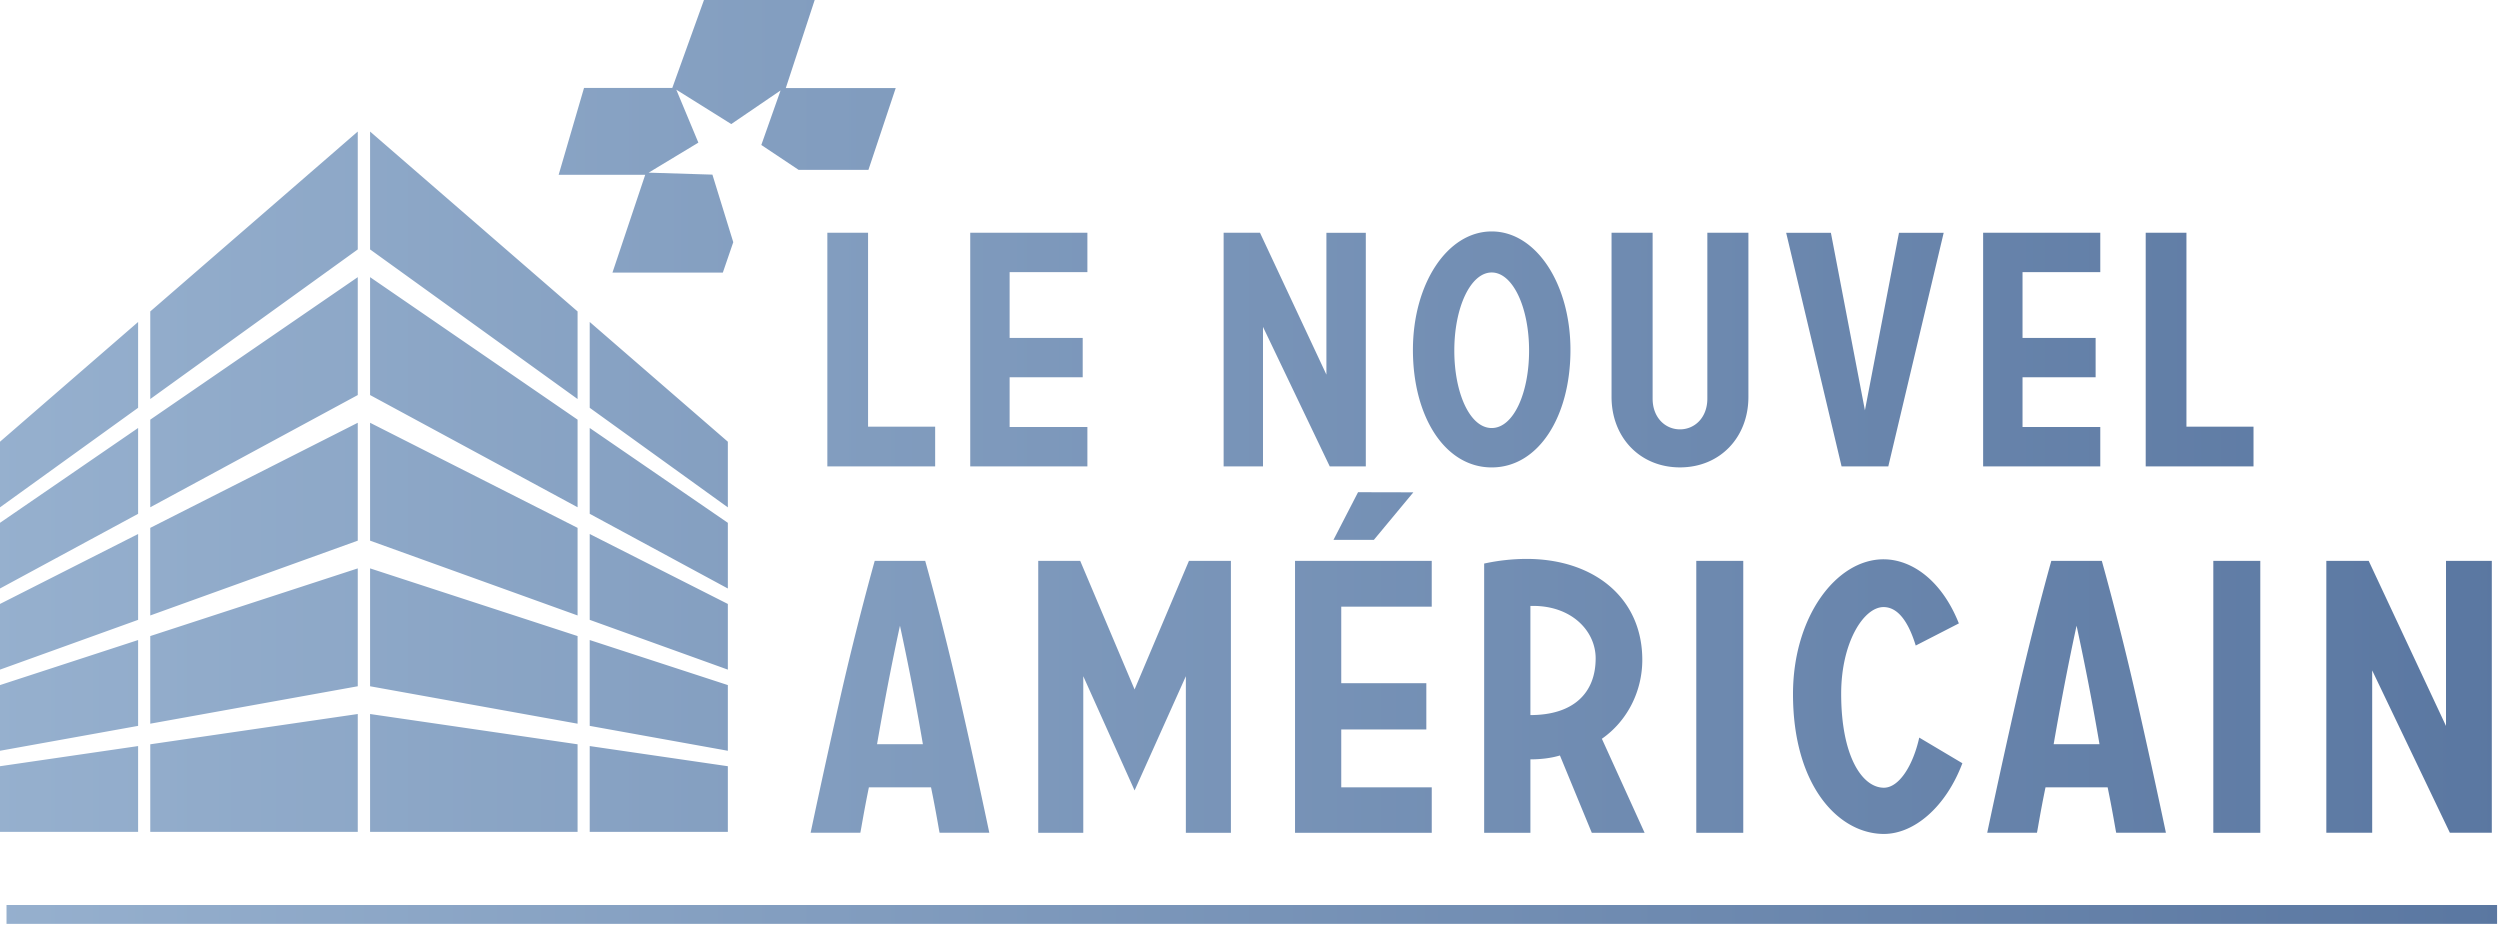 <svg xmlns="http://www.w3.org/2000/svg" xmlns:xlink="http://www.w3.org/1999/xlink" width="160" height="60" viewBox="0 0 160 60"><defs><linearGradient id="a" x1="100%" x2="0%" y1="100%" y2="100%"><stop offset="0%" stop-color="#5A77A1"/><stop offset="100%" stop-color="#96B0CE"/></linearGradient><path id="b" d="M159.813 57.92v1.208H.417V57.92h159.396zm-39.268-22.125c1.765 0 3.704 1.293 4.822 4.103l-2.76 1.417c-.545-1.766-1.266-2.462-2.062-2.462-1.268 0-2.71 2.263-2.71 5.544 0 4.003 1.343 6.017 2.735 6.017.969 0 1.864-1.417 2.262-3.208l2.76 1.641c-1.069 2.834-3.108 4.525-5.022 4.525-2.884 0-5.818-3.058-5.818-8.95 0-4.972 2.784-8.627 5.793-8.627zm-8.976.1v17.403h-3.007V35.895h3.007zm-13.87-.125c4.274 0 7.408 2.461 7.408 6.464 0 1.99-.945 3.903-2.587 5.047l2.735 6.017h-3.38l-2.04-4.948c-.572.174-1.243.249-1.889.249v4.699h-2.96v-17.23a12.922 12.922 0 0 1 2.712-.298zm46.96.125v17.403h-3.007V35.895h3.007zm-10.143 0s1.144 4.052 2.213 8.776a563.205 563.205 0 0 1 1.89 8.626h-3.182c-.05-.223-.225-1.342-.548-2.908h-3.976c-.326 1.566-.498 2.685-.548 2.908h-3.183s.747-3.58 1.89-8.626c1.07-4.724 2.212-8.776 2.212-8.776zm17.08 0l4.948 10.566V35.895h2.932v17.402h-2.684l-4.972-10.391v10.391h-2.935V35.895h2.711zm-92.383 0s1.144 4.052 2.213 8.776a558.78 558.78 0 0 1 1.89 8.626h-3.182c-.05-.223-.225-1.342-.548-2.908h-3.977c-.323 1.566-.497 2.685-.548 2.908H51.88s.746-3.58 1.89-8.626c1.07-4.724 2.212-8.776 2.212-8.776zm32.418 0v2.933H85.84v4.898h5.445v2.959H85.84v3.704h5.792v2.909h-8.75V35.895h8.75zm-22.498 0l3.48 8.229 3.48-8.23h2.685v17.404h-2.883v-10.02l-3.282 7.31-3.283-7.31v10.02h-2.883V35.895h2.686zm-45.448 9.802l13.28 1.938v5.606h-13.28v-7.544zm14.057 2.051l8.84 1.29v4.203h-8.84v-5.493zm-28.903 0v5.493H0v-4.203l8.84-1.29zm14.058-2.051v7.544H9.617v-5.606l13.28-1.938zM8.839 40.962v5.494L0 48.049v-4.204l8.84-2.883zm28.903 0l8.84 2.883v4.204l-8.84-1.593v-5.494zm95.159-.916s-.696 3.108-1.467 7.583h2.934a172.125 172.125 0 0 0-1.467-7.583zm-75.303 0s-.696 3.108-1.467 7.583h2.934a172.125 172.125 0 0 0-1.467-7.583zm-34.701-3.67v7.545l-13.28 2.395v-5.608l13.28-4.331zm.788 0l13.28 4.332v5.608l-13.28-2.395v-7.544zm74.435 2.402h-.174v6.987c2.76 0 4.176-1.417 4.176-3.63 0-1.74-1.516-3.357-4.002-3.357zm-60.378-4.601l8.84 4.476v4.203l-8.84-3.186v-5.493zm-28.903 0v5.493L0 42.856v-4.203l8.84-4.477zm14.058-7.12v7.545L9.617 39.39v-5.607l13.28-6.726zm.788 0l13.28 6.726v5.606l-13.28-4.787v-7.545zm-14.846.334v5.493L0 37.664V33.46l8.84-6.07zm28.903 0l8.84 6.07v4.203l-8.84-4.78v-5.493zm49.173 4.11l3.539.008-2.527 3.043h-2.585l1.573-3.05zM8.839 20.606v5.493L0 32.47v-4.2l8.84-7.664zm28.903 0l8.84 7.664v4.202l-8.84-6.373v-5.493zm-14.845-2.868v7.545l-13.28 7.182v-5.607l13.28-9.12zm.788 0l13.28 9.12v5.607l-13.28-7.182v-7.545zm71.783-2.926c2.84 0 5.041 3.354 5.041 7.583 0 4.272-2.05 7.52-5.04 7.52-2.991 0-5.042-3.248-5.042-7.52 0-4.23 2.2-7.583 5.041-7.583zm10.3.086v10.616c0 1.217.811 1.965 1.75 1.965.94 0 1.752-.748 1.752-1.965V14.897h2.628v10.509c0 2.585-1.816 4.507-4.38 4.507-2.563 0-4.379-1.922-4.379-4.507v-10.51h2.628zm-50.212 0v12.41h4.294v2.542h-6.9V14.897h2.606zm14.037 0v2.52h-4.977v4.208h4.677v2.52h-4.677v3.184h4.977v2.52h-7.498V14.897h7.498zm11.047 0l4.25 9.078v-9.078h2.522V29.85h-2.308l-4.272-8.929v8.93h-2.52V14.896h2.328zm36.537 0l2.178 11.363 2.18-11.363h2.861l-3.545 14.952h-2.99l-3.547-14.952h2.863zm17.241 0v2.52h-4.976v4.208h4.678v2.52h-4.678v3.184h4.976v2.52h-7.498V14.897h7.498zm5.514 0v12.41h4.293v2.542h-6.9V14.897h2.607zm-44.464 2.541c-1.346 0-2.392 2.222-2.392 4.999 0 2.734 1.004 4.956 2.392 4.956s2.393-2.222 2.393-4.956c0-2.777-1.047-4.999-2.393-4.999zm-72.571-9.02v7.544l-13.28 9.575v-5.606l13.28-11.514zm.788 0l13.28 11.513v5.606l-13.28-9.575V8.417zM52.14 0l-1.85 5.638h7.035l-1.746 5.234h-4.467l-2.388-1.593 1.232-3.49L46.8 7.94l-3.517-2.2 1.412 3.388-3.183 1.922 4.082.126 1.335 4.324-.668 1.947h-7.064l2.096-6.258h-5.54l1.625-5.563h5.649L45.054 0h7.086z"/></defs><use fill="url(#a)" fill-rule="evenodd" xlink:href="#b"/></svg>